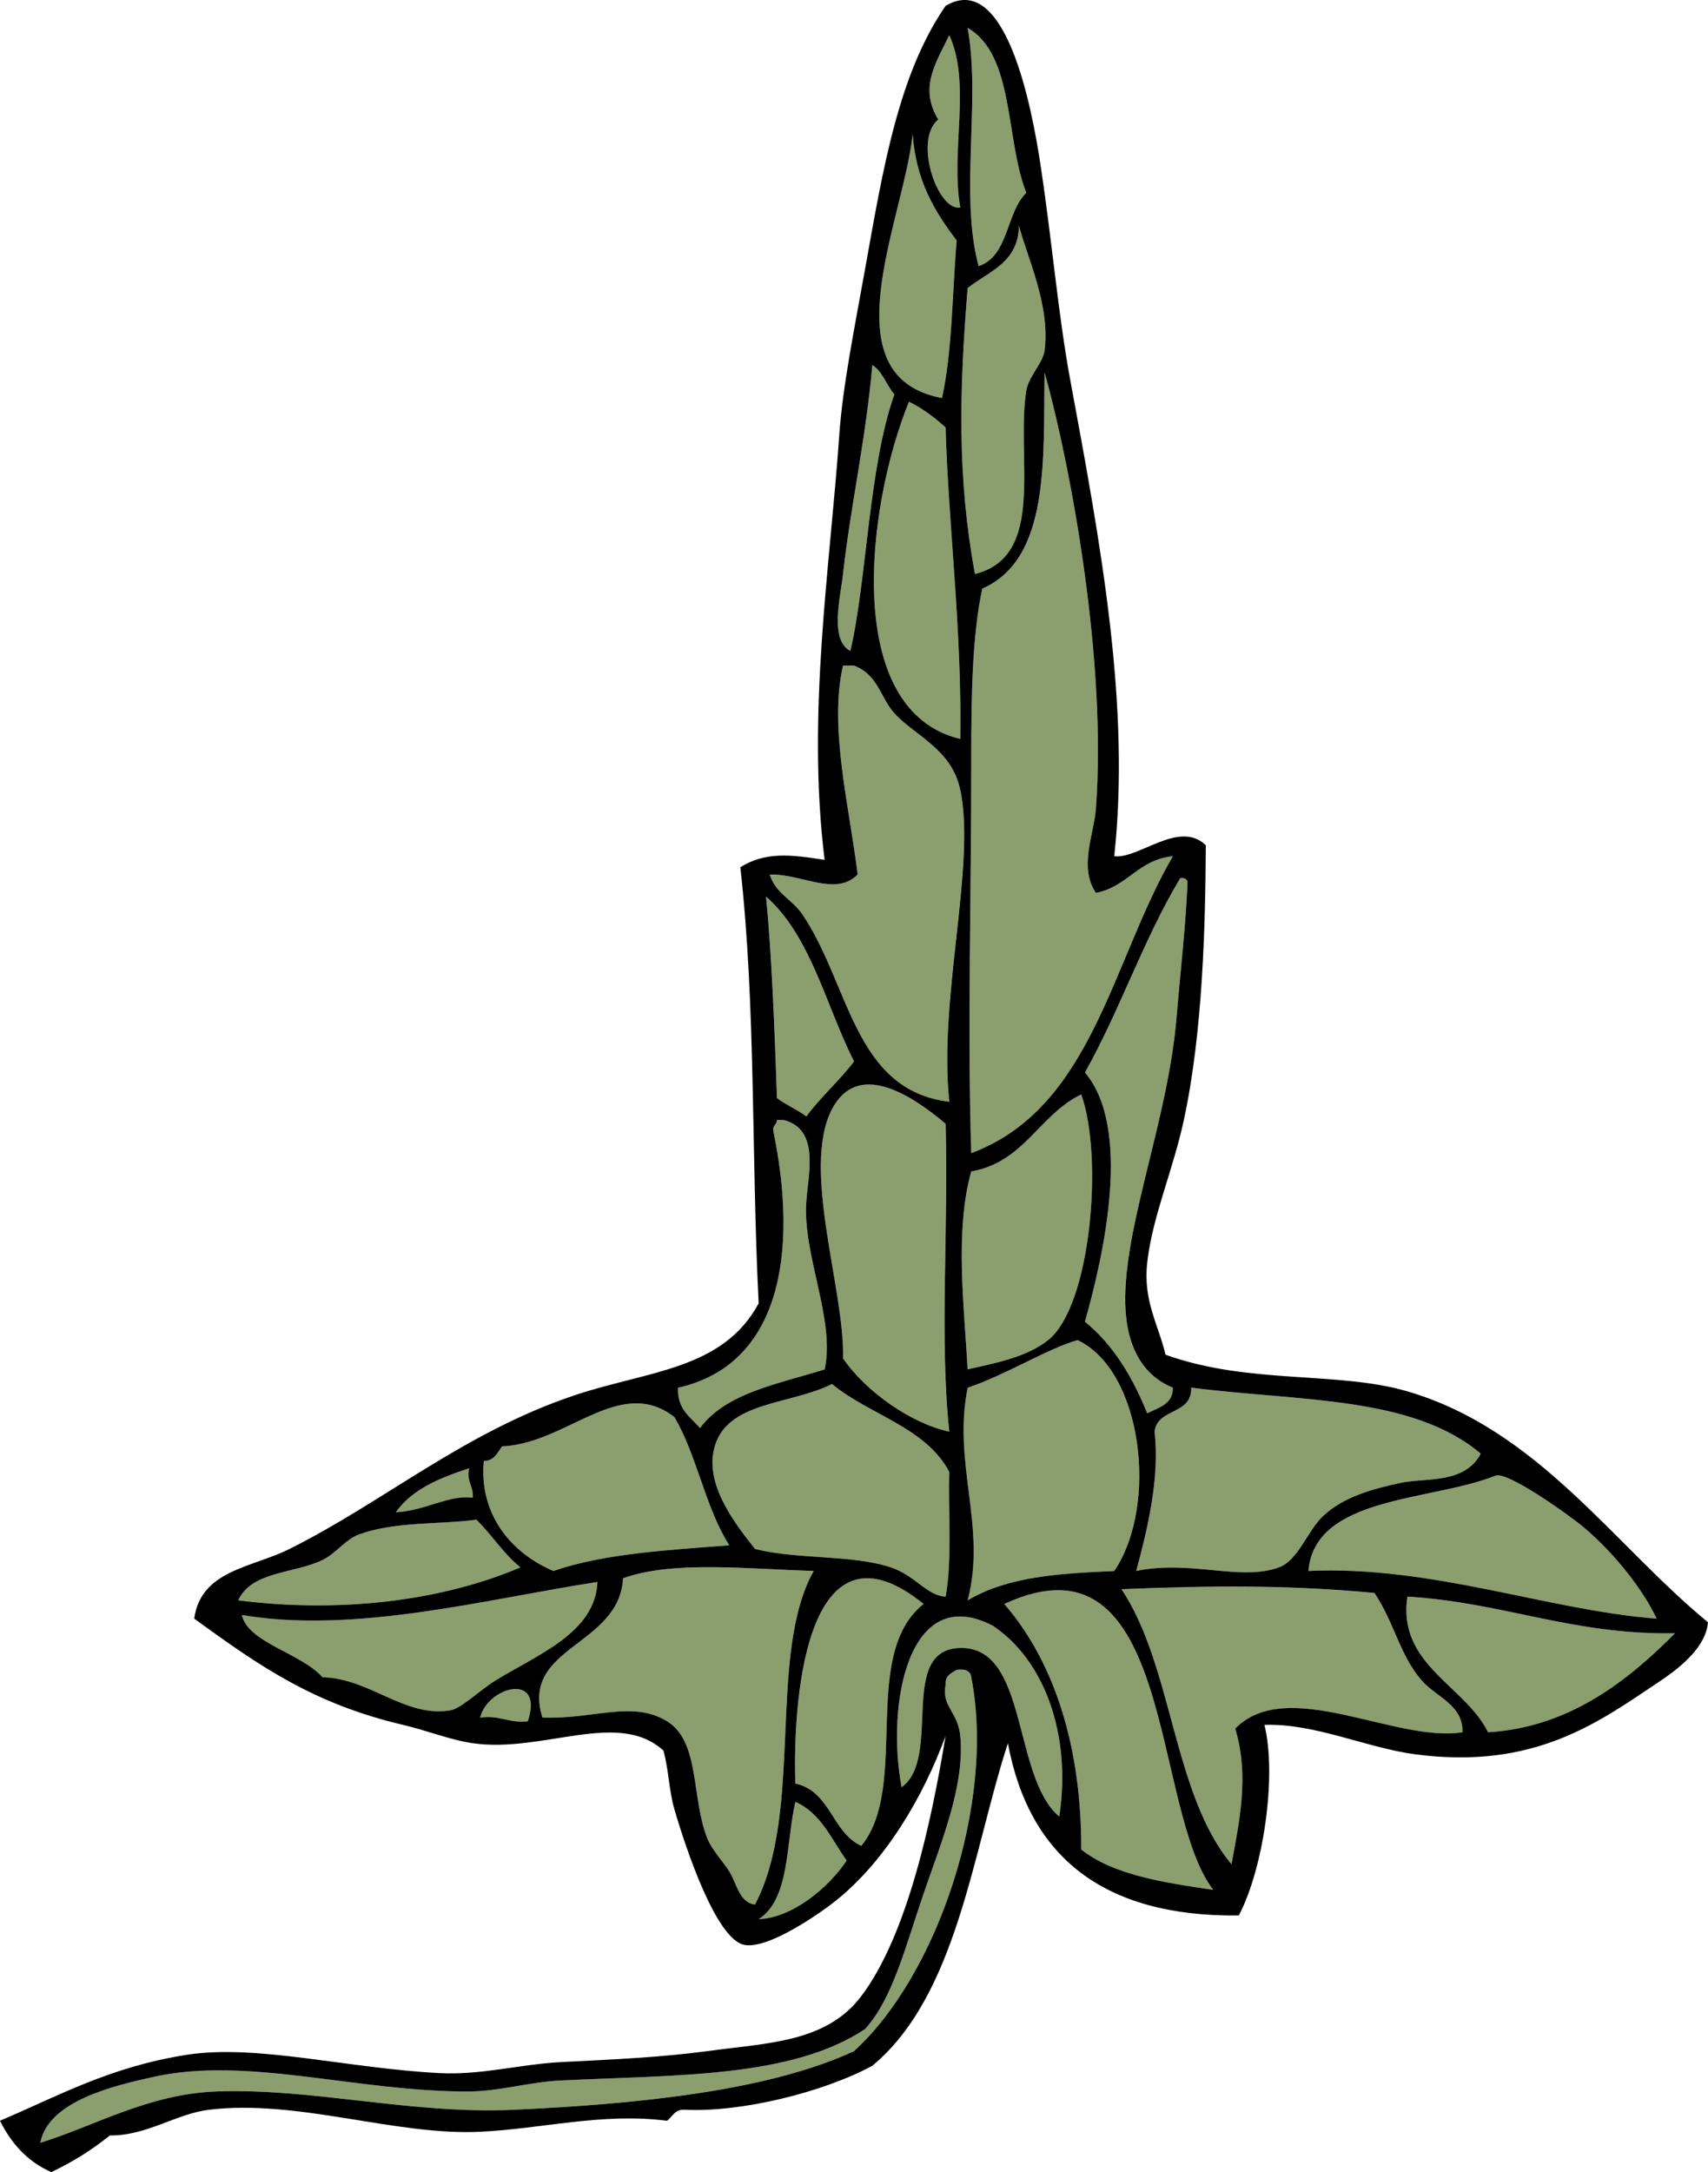 <?xml version="1.0" encoding="UTF-8"?>
<svg enable-background="new 0 0 277.707 353.153" version="1.1" viewBox="0 0 277.71 353.15" xml:space="preserve" xmlns="http://www.w3.org/2000/svg">
<path d="m157.33 4.528c7.665 4.453 6.101 18.136 9.535 26.818-3.326 3.229-2.828 10.283-7.748 11.919-3.11-11.692 0.4-26.744-1.78-38.737z" clip-rule="evenodd" fill="#8B9E6D" fill-rule="evenodd"/>
<path d="m154.35 5.72c3.62 7.879 0.154 18.827 1.789 28.01-3.687 0.677-7.666-10.976-3.577-14.302-3.18-5.199-0.34-9.256 1.79-13.708z" clip-rule="evenodd" fill="#8B9E6D" fill-rule="evenodd"/>
<path d="m148.39 21.811c0.53 7.615 3.627 12.664 7.151 17.283-0.727 8.61-0.696 17.977-2.385 25.625-18.73-3.504-6.22-29.016-4.77-42.908z" clip-rule="evenodd" fill="#8B9E6D" fill-rule="evenodd"/>
<path d="m165.67 36.709c1.321 5.045 5.133 13 4.172 20.262-0.277 2.087-2.615 4.245-2.979 6.556-1.727 10.961 3.302 26.895-8.344 29.797-2.919-15.817-2.539-29.879-1.191-46.483 3.41-2.743 8.24-4.078 8.34-10.132z" clip-rule="evenodd" fill="#8B9E6D" fill-rule="evenodd"/>
<path d="m141.83 59.355c1.695 1.085 2.287 3.273 3.575 4.767-4.193 11.829-4.476 30.306-7.152 41.716-3.423-1.754-1.611-8.736-1.191-12.515 1.22-10.903 3.71-21.855 4.77-33.97z" clip-rule="evenodd" fill="#8B9E6D" fill-rule="evenodd"/>
<path d="m169.84 60.547c4.395 15.755 10.137 47.278 8.344 70.917-0.331 4.354-2.813 9.516 0 13.706 5.171-0.985 6.896-5.418 12.514-5.958-9.95 17.064-13.1 40.931-32.777 48.271-0.653-20.064 0.025-42.412 0-64.361-0.01-9.971 0.166-19.918 1.789-27.414 11.03-4.834 9.95-20.862 10.14-35.159z" clip-rule="evenodd" fill="#8B9E6D" fill-rule="evenodd"/>
<path d="m153.75 69.486c0.386 15.065 2.674 32.969 2.385 50.654-19.122-4.566-15.355-37.568-8.345-54.826 2.29 1.078 4.15 2.595 5.95 4.172z" clip-rule="evenodd" fill="#8B9E6D" fill-rule="evenodd"/>
<path d="m154.35 179.14c-15.496-1.867-16.171-18.993-23.837-30.393-1.759-2.615-4.343-3.374-5.363-6.556 5.294-0.121 10.7 3.642 14.302 0-1.395-11.259-4.692-24.009-2.383-33.968h1.787c3.94 1.501 4.277 5.221 6.556 7.747 3.284 3.64 9.358 5.792 10.728 12.515 2.51 12.39-3.61 33.8-1.8 50.66z" clip-rule="evenodd" fill="#8B9E6D" fill-rule="evenodd"/>
<path d="m191.89 142.79c0.692-0.098 1.061 0.131 1.192 0.596-0.289 7.045-1.141 14.324-1.788 22.05-1.356 16.181-8.136 32.687-8.343 45.292-0.118 7.14 2.205 12.643 7.746 14.898-1e-3 2.779-2.356 3.205-4.171 4.171-2.399-5.943-5.525-11.162-10.131-14.898 3.047-10.754 7.721-31.433 0-40.523 5.65-10.05 9.58-21.81 15.49-31.59z" clip-rule="evenodd" fill="#8B9E6D" fill-rule="evenodd"/>
<path d="m124.55 145.77c7.278 6.43 9.72 17.694 14.302 26.817-2.394 3.17-5.39 5.734-7.747 8.939-1.467-1.115-3.301-1.862-4.767-2.979-0.38-11.33-0.83-23.3-1.78-32.78z" clip-rule="evenodd" fill="#8B9E6D" fill-rule="evenodd"/>
<path d="m153.75 182.72c0.479 17.439-1.021 34.861 0.596 50.06-6.087-1.302-13.463-6.372-17.281-11.919 0.315-11.088-6.859-30.795-1.788-40.523 4.16-7.99 12.86-2.37 18.47 2.38z" clip-rule="evenodd" fill="#8B9E6D" fill-rule="evenodd"/>
<path d="m175.8 177.95c3.63 10.067 1.614 34.338-5.363 39.928-3.414 2.736-8.354 3.711-13.11 4.769-0.521-9.999-2.139-22.477 0.595-32.181 8.61-1.53 11.04-9.23 17.88-12.52z" clip-rule="evenodd" fill="#8B9E6D" fill-rule="evenodd"/>
<path d="m127.53 182.12c5.728 1.562 3.914 8.661 3.577 13.111-0.67 8.811 4.732 19.22 2.979 27.414-7.557 2.374-16.055 3.809-20.262 9.535-1.553-1.825-3.745-3.009-3.575-6.556 16.636-3.719 19.583-21.913 15.495-41.716-0.169-0.963 0.562-1.027 0.596-1.789 0.38 0.01 0.77 0.01 1.17 0.01z" clip-rule="evenodd" fill="#8B9E6D" fill-rule="evenodd"/>
<path d="m181.16 255.42c-8.919 0.405-17.248 0.855-23.837 4.768 3.144-11.842-2.493-22.207 0-34.563 6.13-2.051 13.036-6.383 17.878-7.748 10.54 4.97 13.21 26.81 5.96 37.54z" clip-rule="evenodd" fill="#8B9E6D" fill-rule="evenodd"/>
<path d="m153.75 259.59c-3.104-0.167-4.886-3.419-8.938-4.768-6.272-2.086-15.036-1.236-22.05-2.979-3.765-4.718-8.254-10.85-6.556-16.687 2.139-7.349 12.248-6.726 19.071-10.131 6.09 5.035 15.24 7.009 19.069 14.303-0.17 6.78 0.5 14.4-0.59 20.27z" clip-rule="evenodd" fill="#8B9E6D" fill-rule="evenodd"/>
<path d="m240.76 236.35c-2.664 5.019-8.967 3.862-13.112 4.768-4.646 1.015-9.186 2.254-12.514 5.363-2.506 2.339-4.062 7.204-7.151 8.343-6.33 2.334-14.309-1.256-23.243 0.596 1.799-6.626 3.874-15.201 2.981-22.645 0.467-3.903 6.096-2.646 5.959-7.151 17.71 2.26 35.91 1.3 47.07 10.72z" clip-rule="evenodd" fill="#8B9E6D" fill-rule="evenodd"/>
<path d="m118.59 251.25c-10.149 0.776-20.487 1.364-28.604 4.171-6.85-2.914-12.107-9.141-11.323-17.877 1.747-0.041 2.213-1.362 2.979-2.385 10.572-0.44 19.113-11.641 28.01-4.768 3.69 6.25 5.05 14.82 8.94 20.86z" clip-rule="evenodd" fill="#8B9E6D" fill-rule="evenodd"/>
<path d="m76.28 238.73c-0.458 2.247 0.728 2.85 0.596 4.77-4.003-0.471-7.581 2.091-12.516 2.383 2.617-3.74 7.13-5.58 11.92-7.15z" clip-rule="evenodd" fill="#8B9E6D" fill-rule="evenodd"/>
<path d="m269.36 263.17c-17.639-1.352-36.577-8.683-56.614-7.748 1-12.259 20.094-11.316 30.394-15.494 1.949-0.79 12.137 6.519 14.302 8.344 5.3 4.46 9.79 10.37 11.92 14.9z" clip-rule="evenodd" fill="#8B9E6D" fill-rule="evenodd"/>
<path d="m84.624 254.82c-12.518 5.357-29.017 7.513-45.888 5.363 2.196-4.758 8.974-4.294 13.708-6.554 2.107-1.008 3.772-3.39 5.959-4.173 5.918-2.12 12.772-1.562 19.069-2.383 2.514 2.45 4.387 5.54 7.152 7.74z" clip-rule="evenodd" fill="#8B9E6D" fill-rule="evenodd"/>
<path d="m132.3 255.42c-7.606 13.654-1.531 38.977-9.535 54.231-2.534-0.291-2.937-3.334-4.171-5.363-0.854-1.402-2.831-3.51-3.575-5.363-2.636-6.564-1.163-15.774-6.556-19.07-5.671-3.467-11.879-0.282-20.262-0.596-3.613-11.6 12.483-11.541 13.11-22.646 8.12-2.9 19.95-1.52 30.99-1.19z" clip-rule="evenodd" fill="#8B9E6D" fill-rule="evenodd"/>
<path d="m150.18 260.78c-10.415 8.244-2.178 29.595-10.131 39.333-4.781-2.172-5.001-8.905-10.727-10.132-0.48-15.77 2.45-44.05 20.86-29.2z" clip-rule="evenodd" fill="#8B9E6D" fill-rule="evenodd"/>
<path d="m97.138 257.21c-0.318 8.295-9.865 11.855-16.687 16.09-2.259 1.402-5.5 4.475-7.15 4.768-7.375 1.308-13.107-5.191-20.858-5.363-3.461-3.934-12.178-5.642-13.112-10.131 18.422 3.11 39.728-2.6 57.807-5.37z" clip-rule="evenodd" fill="#8B9E6D" fill-rule="evenodd"/>
<path d="m223.48 259c3.3 4.967 4.119 10.183 7.746 14.302 2.289 2.6 6.732 3.951 6.556 8.343-10.939 1.738-28.484-9.209-36.948-0.596 2.385 7.797 0.562 15.577-0.596 22.05-9.524-11.333-9.526-32.188-17.878-44.695 14.88-0.6 27.18-0.7 41.12 0.6z" clip-rule="evenodd" fill="#8B9E6D" fill-rule="evenodd"/>
<path d="m197.26 307.27c-8.145-1.192-16.244-2.428-21.454-6.555 0.055-16.373-4.199-30.332-12.515-39.929 27.78-12.87 23.82 33.31 33.96 46.48z" clip-rule="evenodd" fill="#8B9E6D" fill-rule="evenodd"/>
<path d="m228.84 259.59c15.562 0.926 26.739 6.236 43.503 5.959-7.777 7.84-17.308 15.322-30.393 16.091-3.73-7.61-14.79-11-13.11-22.05z" clip-rule="evenodd" fill="#8B9E6D" fill-rule="evenodd"/>
<path d="m172.23 295.35c-7.653-6.506-5.005-27.662-16.09-27.414-10.26 0.229-2.85 17.741-9.535 22.646-2.538-13.349 1.062-33.501 14.898-26.222 8.11 5.39 12.8 17.38 10.73 30.98z" clip-rule="evenodd" fill="#8B9E6D" fill-rule="evenodd"/>
<path d="m157.92 272.7c3.985 20.405-5.535 48.475-19.069 60.785-13.798 6.4-34.833 8.601-55.422 9.535-16.509 0.75-32.807-3.572-48.271-2.979-11.079 0.425-19.611 5.553-28.604 8.343 1.292-6.841 12.098-9.315 18.473-10.727 15.283-3.38 33.043 2.464 51.251 2.384 4.89-0.021 9.724-1.535 14.898-1.788 18.935-0.926 37.441-0.412 49.463-8.343 4.5-4.947 6.562-13.365 9.535-22.05 2.787-8.142 6.746-17.612 5.96-25.625-0.393-3.983-3.095-4.782-2.385-8.343-0.101-1.493 0.915-1.865 1.788-2.385 1.35-0.16 2.23 0.15 2.37 1.2z" clip-rule="evenodd" fill="#8B9E6D" fill-rule="evenodd"/>
<path d="m85.814 279.85c-3.128 0.348-4.512-1.05-7.747-0.596 1.263-5.08 10.456-7.43 7.747 0.6z" clip-rule="evenodd" fill="#8B9E6D" fill-rule="evenodd"/>
<path d="m129.32 292.96c4.155 1.803 5.853 6.064 8.342 9.535-3.035 4.553-8.904 9.315-14.302 9.534 5.08-3.26 4.42-12.26 5.96-19.07z" clip-rule="evenodd" fill="#8B9E6D" fill-rule="evenodd"/>
<path d="m181.16 139.21c3.969 0.504 10.552-5.979 14.898-1.789-0.075 12.745-0.454 30.23-3.575 44.695-1.782 8.263-5.133 15.705-5.959 23.242-0.68 6.192 1.878 10.13 2.979 14.898 13.526 4.883 27.969 2.631 39.333 5.96 21.204 6.213 33.398 24.788 48.866 37.545-0.296 3.73-3.924 6.986-7.746 9.534-9.76 6.509-20.232 14.554-39.928 11.92-7.791-1.043-16.414-5.084-24.435-4.77 2.029 8.279-0.144 23.316-4.171 30.989-22.08 0.229-34.113-9.59-37.545-28.009-5.782 17.792-8.271 41.017-22.049 52.443-8.004 4.329-21.333 7.584-30.394 7.15-1.738-0.149-2.056 1.123-2.979 1.788-10.545-1.348-20.283 1.307-30.393 1.788-13.867 0.66-29.588-5.326-44.1-3.576-5.291 0.639-10.169 4.256-16.091 4.173-2.865 2.299-6.017 4.312-9.535 5.958-3.864-1.696-6.485-4.639-8.342-8.343 9.57-4.082 17.976-8.794 30.393-10.727 11.333-1.764 26.05 2.204 41.12 2.98 6.745 0.348 13.224-1.463 19.666-1.788 8.72-0.441 16.528-0.795 23.838-1.789 9.871-1.342 19.337-1.403 25.029-8.938 7.481-9.906 11.433-28.469 13.706-42.312-3.615 9.89-9.765 20.351-17.877 26.817-2.856 2.276-11.124 7.953-14.898 7.151-4.541-0.966-9.437-15.574-11.323-22.05-0.871-2.991-0.948-6.649-1.788-9.535-7.34-6.714-19.549 0.444-30.989-1.192-3.586-0.513-7.485-2.078-11.323-2.98-14.458-3.395-23.213-9.444-33.968-17.281 1.081-7.887 9.369-8.263 15.494-11.323 15.462-7.727 28.452-19.029 46.483-25.029 11.904-3.961 23.973-4.111 29.796-14.897-1.22-24.584-0.435-48.164-2.979-70.918 4.137-2.553 8.18-2.047 13.706-1.192-2.952-23.706 0.913-47.86 2.385-69.128 0.54-7.82 2.534-17.691 4.171-26.817 2.939-16.389 5.42-31.743 13.11-42.908 9.777-5.798 14.021 16.358 15.494 26.222 1.87 12.512 2.867 24.309 4.768 34.564 5.07 27.281 9.8 53.107 7.16 77.487zm-22.04-95.945c4.92-1.636 4.422-8.69 7.748-11.919-3.435-8.682-1.87-22.365-9.535-26.818 2.17 11.993-1.34 27.045 1.78 38.737zm-6.56-23.837c-4.089 3.327-0.109 14.979 3.577 14.302-1.635-9.183 1.831-20.13-1.789-28.01-2.13 4.452-4.97 8.509-1.79 13.708zm0.6 45.291c1.688-7.649 1.658-17.015 2.385-25.625-3.524-4.619-6.621-9.668-7.151-17.283-1.45 13.892-13.96 39.404 4.77 42.908zm4.17-17.879c-1.348 16.604-1.728 30.667 1.191 46.483 11.646-2.902 6.617-18.836 8.344-29.797 0.364-2.311 2.702-4.468 2.979-6.556 0.961-7.261-2.851-15.216-4.172-20.262-0.1 6.055-4.93 7.39-8.34 10.132zm-20.26 46.483c-0.42 3.779-2.232 10.761 1.191 12.515 2.676-11.41 2.958-29.887 7.152-41.716-1.288-1.494-1.88-3.682-3.575-4.767-1.07 12.113-3.56 23.065-4.77 33.966zm22.64 2.385c-1.623 7.495-1.799 17.443-1.789 27.414 0.025 21.95-0.653 44.297 0 64.361 19.678-7.34 22.827-31.207 32.777-48.271-5.618 0.54-7.343 4.973-12.514 5.958-2.813-4.19-0.331-9.352 0-13.706 1.793-23.639-3.949-55.162-8.344-70.917-0.2 14.301 0.88 30.329-10.14 35.165zm-11.92-30.393c-7.011 17.257-10.777 50.26 8.345 54.826 0.289-17.685-1.999-35.589-2.385-50.654-1.81-1.577-3.67-3.094-5.97-4.171zm8.35 63.165c-1.369-6.723-7.443-8.875-10.728-12.515-2.278-2.525-2.615-6.245-6.556-7.747h-1.787c-2.309 9.959 0.988 22.708 2.383 33.968-3.602 3.642-9.008-0.121-14.302 0 1.021 3.182 3.604 3.94 5.363 6.556 7.666 11.4 8.341 28.526 23.837 30.393-1.8-16.85 4.32-38.26 1.8-50.65zm20.26 45.89c7.721 9.091 3.047 29.77 0 40.523 4.605 3.736 7.731 8.955 10.131 14.898 1.814-0.966 4.17-1.392 4.171-4.171-5.541-2.256-7.864-7.759-7.746-14.898 0.207-12.604 6.986-29.11 8.343-45.292 0.647-7.726 1.499-15.004 1.788-22.05-0.132-0.465-0.5-0.694-1.192-0.596-5.91 9.79-9.84 21.55-15.49 31.59zm-50.06 4.17c1.466 1.117 3.3 1.864 4.767 2.979 2.356-3.205 5.353-5.769 7.747-8.939-4.583-9.124-7.024-20.387-14.302-26.817 0.94 9.49 1.39 21.46 1.78 32.78zm8.94 1.79c-5.071 9.729 2.104 29.436 1.788 40.523 3.818 5.547 11.194 10.617 17.281 11.919-1.616-15.198-0.116-32.62-0.596-50.06-5.61-4.74-14.31-10.36-18.47-2.38zm22.64 10.13c-2.733 9.704-1.115 22.182-0.595 32.181 4.756-1.058 9.696-2.032 13.11-4.769 6.978-5.59 8.993-29.86 5.363-39.928-6.83 3.3-9.26 11-17.87 12.52zm-31.58-8.34c-0.034 0.762-0.765 0.826-0.596 1.789 4.088 19.803 1.142 37.997-15.495 41.716-0.17 3.547 2.022 4.73 3.575 6.556 4.207-5.727 12.705-7.161 20.262-9.535 1.753-8.194-3.649-18.604-2.979-27.414 0.337-4.45 2.151-11.549-3.577-13.111-0.39-0.02-0.78-0.02-1.18-0.02zm48.87 35.76c-4.842 1.365-11.748 5.697-17.878 7.748-2.493 12.356 3.144 22.722 0 34.563 6.589-3.912 14.918-4.362 23.837-4.768 7.24-10.73 4.57-32.57-5.96-37.54zm-20.86 21.45c-3.829-7.294-12.979-9.268-19.069-14.303-6.823 3.405-16.932 2.782-19.071 10.131-1.698 5.837 2.792 11.969 6.556 16.687 7.014 1.743 15.778 0.894 22.05 2.979 4.053 1.349 5.835 4.601 8.938 4.768 1.08-5.88 0.41-13.5 0.59-20.27zm39.33-13.71c0.137 4.505-5.492 3.248-5.959 7.151 0.893 7.443-1.183 16.019-2.981 22.645 8.935-1.852 16.913 1.738 23.243-0.596 3.09-1.139 4.646-6.004 7.151-8.343 3.328-3.109 7.868-4.349 12.514-5.363 4.146-0.905 10.448 0.251 13.112-4.768-11.15-9.42-29.35-8.46-47.07-10.73zm-84.03 4.77c-8.897-6.873-17.438 4.327-28.01 4.768-0.766 1.022-1.232 2.344-2.979 2.385-0.784 8.736 4.473 14.963 11.323 17.877 8.118-2.807 18.456-3.395 28.604-4.171-3.89-6.04-5.25-14.61-8.94-20.86zm-45.29 15.49c4.935-0.292 8.513-2.854 12.516-2.383 0.131-1.92-1.055-2.522-0.596-4.77-4.79 1.57-9.303 3.41-11.92 7.15zm193.08 2.39c-2.165-1.825-12.353-9.134-14.302-8.344-10.3 4.178-29.394 3.235-30.394 15.494 20.037-0.935 38.976 6.396 56.614 7.748-2.13-4.53-6.62-10.44-11.92-14.9zm-179.97-1.19c-6.297 0.82-13.151 0.263-19.069 2.383-2.188 0.783-3.852 3.165-5.959 4.173-4.733 2.26-11.511 1.796-13.708 6.554 16.871 2.149 33.37-6e-3 45.888-5.363-2.765-2.2-4.638-5.29-7.152-7.74zm23.838 9.53c-0.627 11.105-16.724 11.047-13.11 22.646 8.383 0.313 14.591-2.871 20.262 0.596 5.393 3.296 3.919 12.506 6.556 19.07 0.744 1.854 2.722 3.961 3.575 5.363 1.235 2.029 1.637 5.072 4.171 5.363 8.003-15.255 1.929-40.577 9.535-54.231-11.04-0.33-22.87-1.71-30.99 1.19zm28.01 33.37c5.726 1.227 5.946 7.96 10.727 10.132 7.953-9.738-0.284-31.089 10.131-39.333-18.41-14.85-21.34 13.43-20.86 29.2zm-89.989-27.41c0.934 4.489 9.65 6.197 13.112 10.131 7.75 0.172 13.482 6.671 20.858 5.363 1.65-0.293 4.892-3.365 7.15-4.768 6.822-4.234 16.369-7.795 16.687-16.09-18.079 2.78-39.385 8.49-57.807 5.37zm143.03-4.17c8.352 12.507 8.354 33.362 17.878 44.695 1.158-6.473 2.98-14.253 0.596-22.05 8.464-8.613 26.009 2.334 36.948 0.596 0.177-4.392-4.267-5.743-6.556-8.343-3.627-4.119-4.446-9.335-7.746-14.302-13.94-1.31-26.24-1.21-41.12-0.61zm-19.07 2.38c8.315 9.597 12.569 23.556 12.515 39.929 5.21 4.127 13.31 5.362 21.454 6.555-10.13-13.16-6.17-59.34-33.96-46.48zm78.66 20.86c13.085-0.769 22.615-8.251 30.393-16.091-16.764 0.277-27.94-5.033-43.503-5.959-1.68 11.05 9.38 14.44 13.11 22.05zm-80.45-17.28c-13.837-7.279-17.437 12.873-14.898 26.222 6.686-4.905-0.725-22.417 9.535-22.646 11.085-0.248 8.437 20.908 16.09 27.414 2.07-13.59-2.62-25.58-10.73-30.98zm-5.96 7.15c-0.873 0.52-1.889 0.892-1.788 2.385-0.71 3.561 1.992 4.359 2.385 8.343 0.786 8.013-3.173 17.483-5.96 25.625-2.974 8.685-5.035 17.103-9.535 22.05-12.022 7.931-30.529 7.417-49.463 8.343-5.174 0.253-10.008 1.767-14.898 1.788-18.208 0.08-35.968-5.764-51.251-2.384-6.375 1.411-17.181 3.886-18.473 10.727 8.993-2.79 17.525-7.918 28.604-8.343 15.465-0.593 31.762 3.729 48.271 2.979 20.589-0.935 41.624-3.135 55.422-9.535 13.534-12.311 23.055-40.38 19.069-60.785-0.14-1.07-1.02-1.38-2.38-1.21zm-77.472 7.75c3.235-0.454 4.618 0.943 7.747 0.596 2.708-8.04-6.485-5.69-7.747-0.6zm45.292 32.77c5.398-0.219 11.267-4.981 14.302-9.534-2.489-3.471-4.188-7.732-8.342-9.535-1.54 6.81-0.88 15.81-5.96 19.07z" clip-rule="evenodd" fill-rule="evenodd"/>
</svg>
